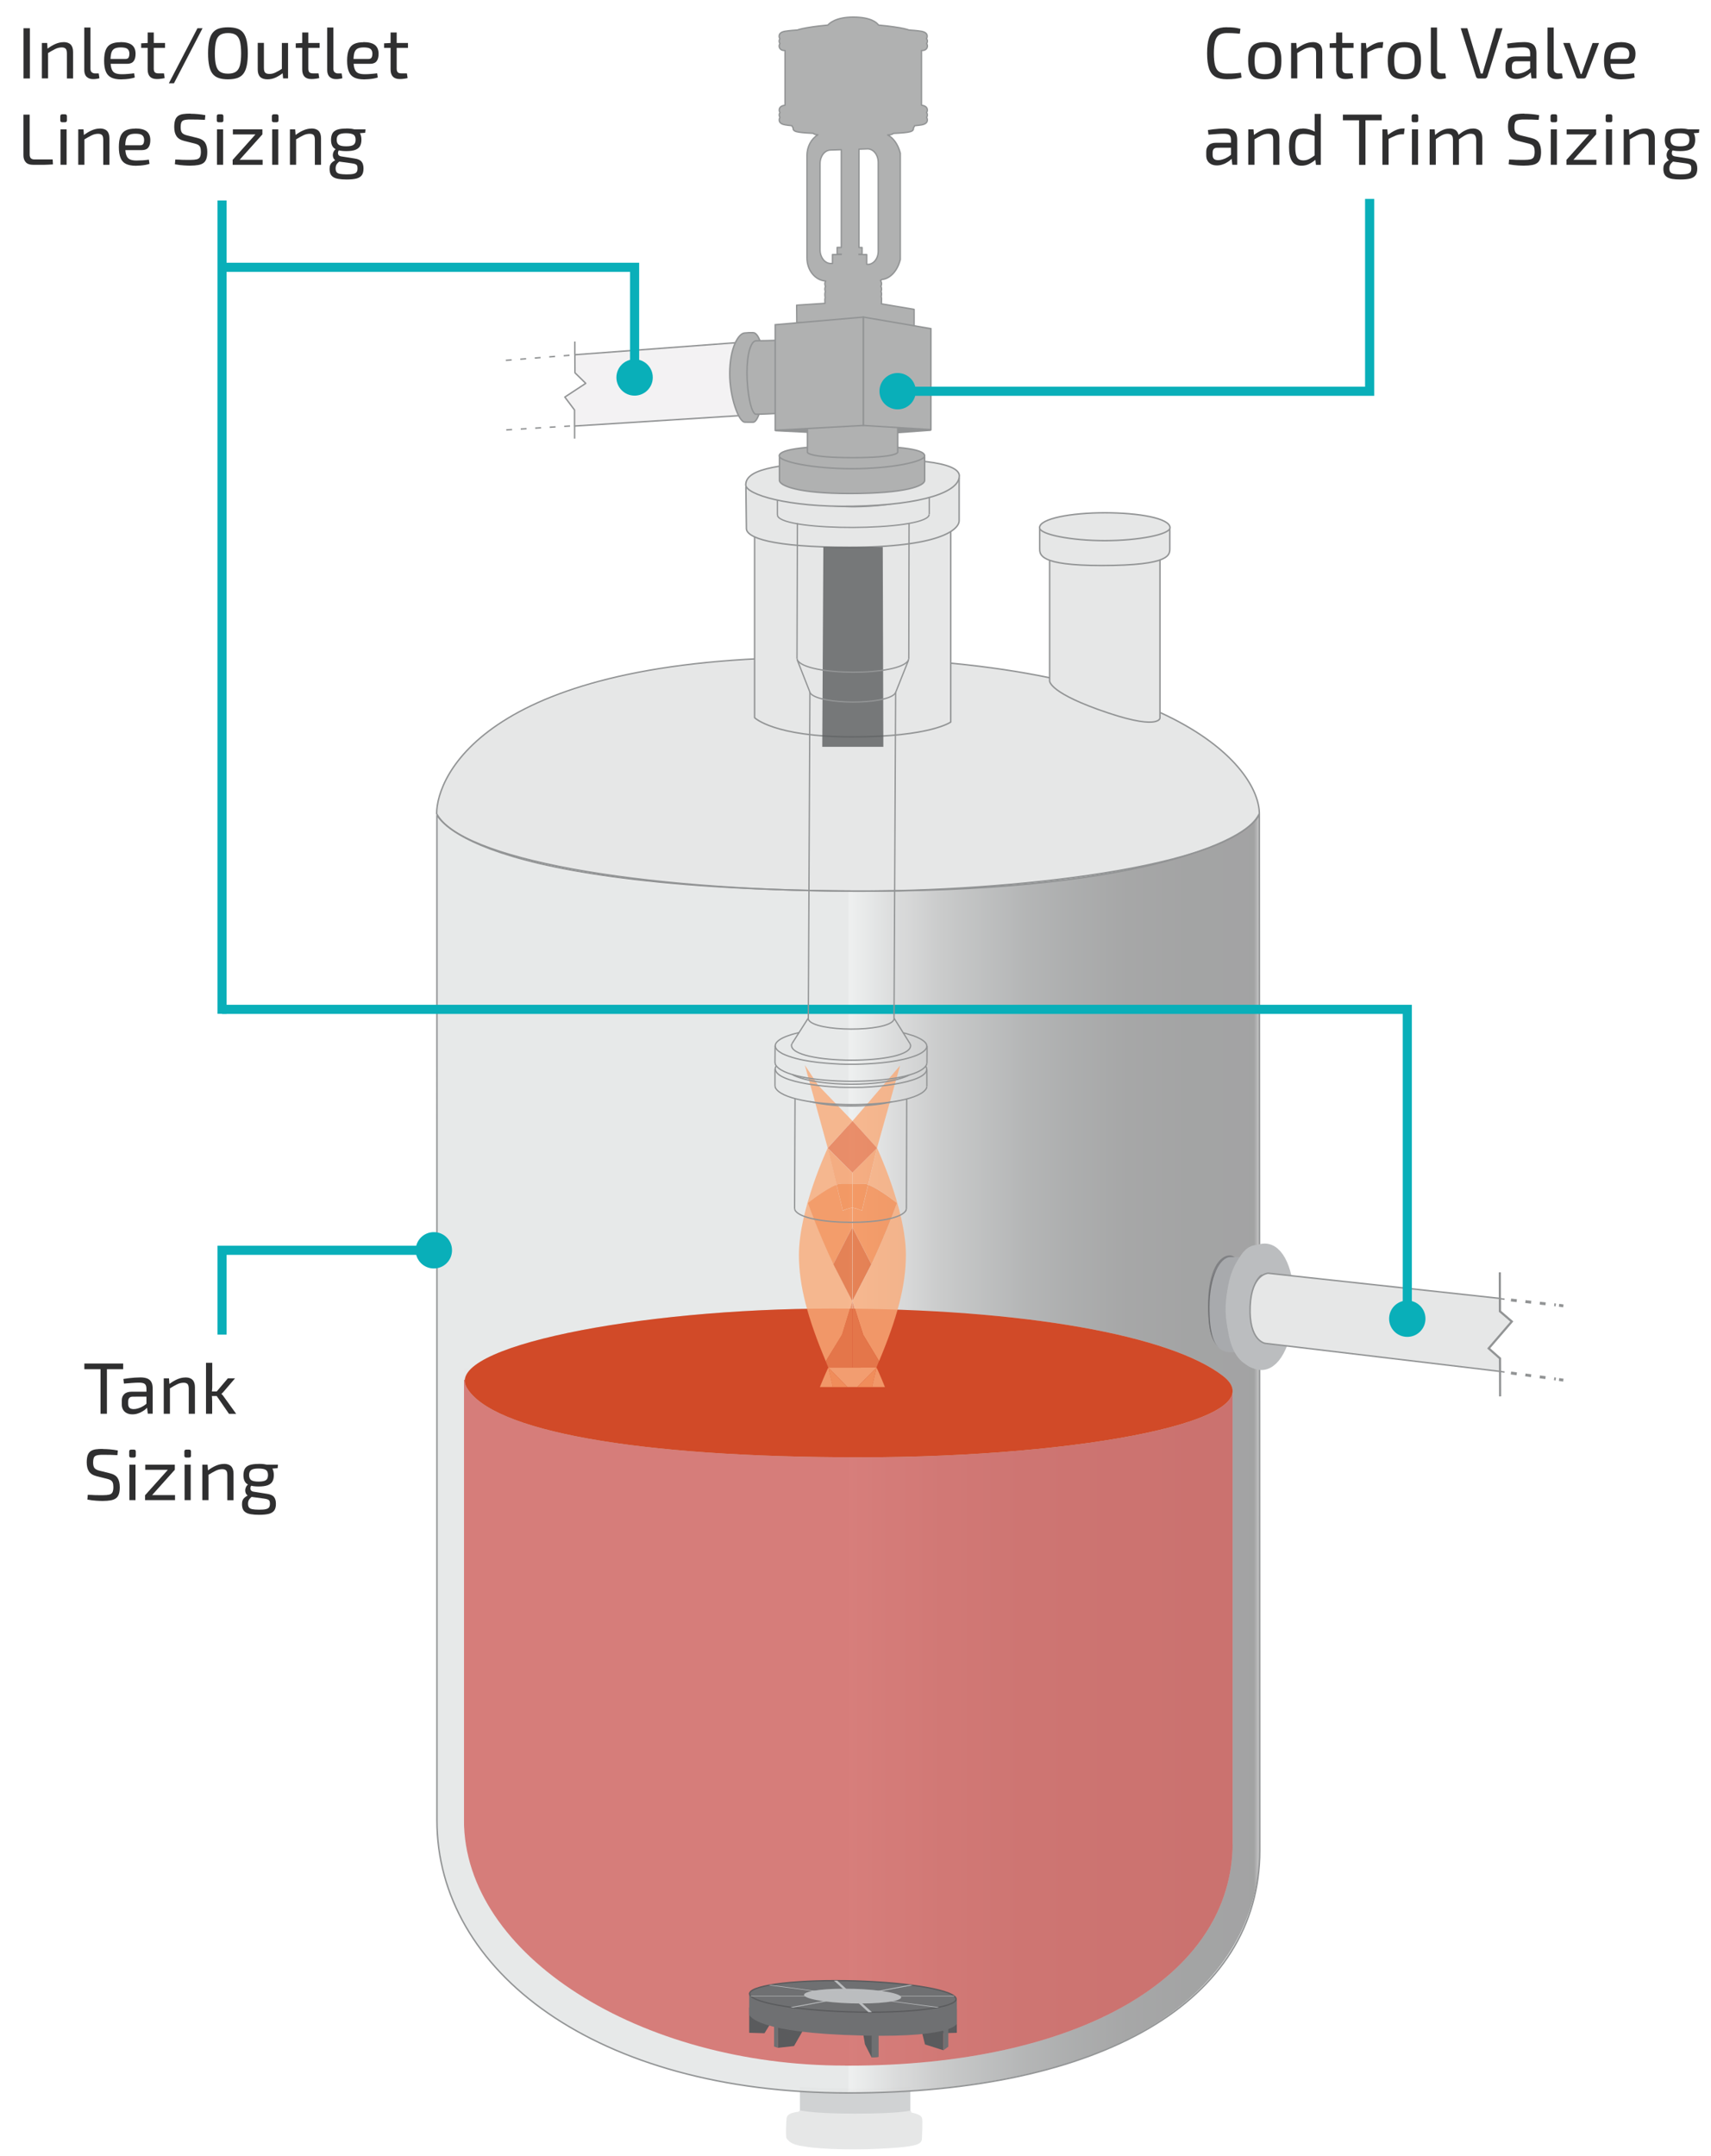<svg xmlns="http://www.w3.org/2000/svg" xmlns:xlink="http://www.w3.org/1999/xlink" id="Layer_1" viewBox="0 0 238.13 300"><defs><style>      .st0, .st1, .st2, .st3, .st4, .st5, .st6, .st7, .st8, .st9, .st10, .st11, .st12, .st13, .st14, .st15 {        fill: none;      }      .st0, .st3, .st6, .st8, .st11, .st12, .st14, .st15 {        stroke: #929495;      }      .st0, .st6, .st12, .st14 {        stroke-width: .2px;      }      .st0, .st15 {        stroke-dasharray: .81 1.21;      }      .st16 {        fill: #f58543;      }      .st17 {        fill: #ed7738;      }      .st18 {        clip-path: url(#clippath-21);      }      .st19 {        fill: #d14a28;      }      .st20 {        clip-path: url(#clippath-6);      }      .st21 {        clip-path: url(#clippath-7);      }      .st22 {        clip-path: url(#clippath-17);      }      .st23 {        fill: #a8aaad;      }      .st24 {        fill: #f9aa78;      }      .st25 {        clip-path: url(#clippath-15);      }      .st26 {        clip-path: url(#clippath-18);      }      .st27 {        clip-path: url(#clippath-4);      }      .st28 {        opacity: .86;      }      .st28, .st29, .st30, .st31 {        isolation: isolate;      }      .st32 {        clip-path: url(#clippath-22);      }      .st1 {        stroke-width: 2.62px;      }      .st1, .st2, .st3, .st4, .st5, .st8, .st9, .st14 {        stroke-linejoin: round;      }      .st1, .st2, .st5 {        stroke: #bbbdbf;      }      .st33 {        clip-path: url(#clippath-23);      }      .st34 {        opacity: .4;      }      .st2 {        stroke-width: 2.22px;      }      .st3, .st10 {        stroke-width: .18px;      }      .st35 {        fill: #e47444;      }      .st36 {        clip-path: url(#clippath-9);      }      .st37 {        fill: #e6e7e7;      }      .st38 {        clip-path: url(#clippath-10);      }      .st39 {        fill: #f68a4b;      }      .st4 {        stroke-width: .65px;      }      .st4, .st10 {        stroke: #5a5b5d;      }      .st40 {        fill: #5a5c5e;      }      .st41 {        fill: #e86f3f;      }      .st42 {        fill: #f5823e;      }      .st43 {        fill: #e87548;      }      .st44 {        mask: url(#mask);      }      .st45 {        fill: #2f2f30;      }      .st46 {        fill: url(#linear-gradient1);      }      .st47 {        clip-path: url(#clippath-25);      }      .st48 {        fill: #f4772d;      }      .st49 {        clip-path: url(#clippath-27);      }      .st50 {        fill: #f58646;      }      .st5 {        stroke-width: 3.23px;      }      .st51 {        clip-path: url(#clippath-11);      }      .st6 {        stroke-miterlimit: 10;      }      .st8 {        stroke-width: .19px;      }      .st9 {        stroke: #6f7072;        stroke-width: .77px;      }      .st52 {        clip-path: url(#clippath-28);      }      .st53 {        fill: #f47a32;      }      .st54 {        clip-path: url(#clippath-1);      }      .st55 {        fill: #fedcc6;      }      .st56 {        fill: #ea632d;      }      .st57 {        fill: #5a5b5d;      }      .st11 {        stroke-width: .3px;      }      .st58 {        fill: #e88152;      }      .st59 {        fill: #e36831;      }      .st60 {        clip-path: url(#clippath-5);      }      .st61 {        clip-path: url(#clippath-20);      }      .st62 {        clip-path: url(#clippath-8);      }      .st63 {        clip-path: url(#clippath-3);      }      .st64 {        fill: #f3f2f3;      }      .st65 {        clip-path: url(#clippath-26);      }      .st66 {        clip-path: url(#clippath-12);      }      .st67 {        fill: #bbbdbf;      }      .st68 {        clip-path: url(#clippath-14);      }      .st69 {        opacity: .88;      }      .st70 {        fill: #d0d2d3;      }      .st71 {        fill: #ec6631;      }      .st72 {        clip-path: url(#clippath-19);      }      .st73 {        fill: #b0b1b1;      }      .st74 {        fill: #929495;      }      .st75 {        fill: #09afb9;      }      .st76 {        fill: #fab182;      }      .st29 {        opacity: .5;      }      .st77 {        opacity: .8;      }      .st30 {        opacity: .35;      }      .st13 {        stroke: #09afb9;        stroke-width: 1.27px;      }      .st31 {        opacity: .65;      }      .st78 {        fill: #f89e68;      }      .st79 {        clip-path: url(#clippath-16);      }      .st80 {        clip-path: url(#clippath-2);      }      .st81 {        fill: #6f7072;      }      .st82 {        fill: #808184;      }      .st83 {        clip-path: url(#clippath-13);      }      .st84 {        fill: url(#linear-gradient);      }      .st85 {        clip-path: url(#clippath-24);      }      .st86 {        clip-path: url(#clippath);      }      .st15 {        stroke-width: .4px;      }      .st87 {        fill: #c82e28;      }    </style><clipPath id="clippath"><rect class="st7" x="60.47" y="2.08" width="158.11" height="297.04"></rect></clipPath><clipPath id="clippath-1"><rect class="st7" x="60.47" y="2.08" width="158.11" height="297.04"></rect></clipPath><clipPath id="clippath-2"><rect class="st7" x="60.78" y="113.29" width="114.55" height="177.98"></rect></clipPath><clipPath id="clippath-3"><rect class="st7" x="60.78" y="113.29" width="114.55" height="177.98"></rect></clipPath><clipPath id="clippath-4"><rect class="st7" x="60.77" y="91.5" width="114.49" height="32.67"></rect></clipPath><clipPath id="clippath-5"><rect class="st7" x="60.77" y="91.5" width="114.49" height="32.67"></rect></clipPath><clipPath id="clippath-6"><rect class="st7" x="60.74" y="113.33" width="114.59" height="177.94"></rect></clipPath><clipPath id="clippath-7"><rect class="st7" x="60.74" y="113.33" width="114.59" height="177.94"></rect></clipPath><clipPath id="clippath-8"><rect class="st7" x="118.03" y="113.29" width="57.29" height="178"></rect></clipPath><clipPath id="clippath-9"><path class="st7" d="M118.03,124.07v167.22c44.16-.43,57.29-18.43,57.29-33.96l-.04-144.04c-.04.12-3.49,10.14-57.26,10.78"></path></clipPath><linearGradient id="linear-gradient" x1="-103.55" y1="551.21" x2="-102.28" y2="551.21" gradientTransform="translate(4803.86 -24741.84) scale(45.25)" gradientUnits="userSpaceOnUse"><stop offset="0" stop-color="#030303"></stop><stop offset=".03" stop-color="#0a0a0a"></stop><stop offset=".12" stop-color="#222"></stop><stop offset=".22" stop-color="#3b3b3b"></stop><stop offset=".33" stop-color="#555"></stop><stop offset=".43" stop-color="#707070"></stop><stop offset=".55" stop-color="#8d8d8d"></stop><stop offset=".67" stop-color="#acacac"></stop><stop offset=".81" stop-color="#cfcfcf"></stop><stop offset="1" stop-color="#fff"></stop></linearGradient><mask id="mask" x="118.03" y="113.29" width="57.29" height="178" maskUnits="userSpaceOnUse"><rect class="st84" x="118.03" y="113.29" width="57.29" height="178"></rect></mask><linearGradient id="linear-gradient1" x1="-103.55" y1="551.21" x2="-102.28" y2="551.21" gradientTransform="translate(4803.86 -24741.84) scale(45.25)" gradientUnits="userSpaceOnUse"><stop offset="0" stop-color="#fff"></stop><stop offset=".01" stop-color="#f6f6f6"></stop><stop offset=".03" stop-color="#eeeded"></stop><stop offset=".04" stop-color="#e9e8e8"></stop><stop offset=".12" stop-color="#c0bdbe"></stop><stop offset=".15" stop-color="#b6b3b4"></stop><stop offset=".22" stop-color="#959393"></stop><stop offset=".33" stop-color="#737172"></stop><stop offset=".43" stop-color="#565455"></stop><stop offset=".55" stop-color="#3f3d3e"></stop><stop offset=".67" stop-color="#2f2b2c"></stop><stop offset=".81" stop-color="#262223"></stop><stop offset="1" stop-color="#231f20"></stop></linearGradient><clipPath id="clippath-10"><rect class="st7" x="64.57" y="190.41" width="106.99" height="97.06"></rect></clipPath><clipPath id="clippath-11"><rect class="st7" x="64.57" y="190.41" width="106.99" height="97.06"></rect></clipPath><clipPath id="clippath-12"><rect class="st7" x="64.57" y="192.01" width="106.99" height="95.46"></rect></clipPath><clipPath id="clippath-13"><rect class="st7" x="64.57" y="192.01" width="106.99" height="95.46"></rect></clipPath><clipPath id="clippath-14"><rect class="st7" x="64.57" y="192.01" width="106.99" height="95.46"></rect></clipPath><clipPath id="clippath-15"><rect class="st7" x="64.57" y="192.01" width="106.99" height="95.46"></rect></clipPath><clipPath id="clippath-16"><rect class="st7" x="60.75" y="91.62" width="114.61" height="32.47"></rect></clipPath><clipPath id="clippath-17"><rect class="st7" x="60.75" y="91.62" width="114.61" height="32.47"></rect></clipPath><clipPath id="clippath-18"><rect class="st7" x="60.71" y="113.2" width="114.72" height="178.16"></rect></clipPath><clipPath id="clippath-19"><rect class="st7" x="60.71" y="113.2" width="114.72" height="178.16"></rect></clipPath><clipPath id="clippath-20"><rect class="st7" x="89.66" y="57.14" width="57.93" height="137.16"></rect></clipPath><clipPath id="clippath-21"><polygon class="st7" points="112.05 148.26 113.87 151.04 118.65 156 118.65 156 118.65 156 125.28 148.25 125.27 148.29 125.3 148.26 122.95 104.08 114.44 104.08 114.44 103.94 112.05 148.26"></polygon></clipPath><clipPath id="clippath-22"><rect class="st7" x="111" y="103.54" width="15.23" height="52.58"></rect></clipPath><clipPath id="clippath-23"><polygon class="st7" points="117.69 76.13 114.44 103.94 114.44 104.08 122.95 104.08 119.54 76.13 117.69 76.13"></polygon></clipPath><clipPath id="clippath-24"><rect class="st7" x="114.4" y="75.93" width="8.64" height="28.18"></rect></clipPath><clipPath id="clippath-25"><polygon class="st7" points="118.39 155.75 118.4 155.75 113.87 151.04 118.39 155.75"></polygon></clipPath><clipPath id="clippath-26"><rect class="st7" x="113.63" y="150.28" width="5.27" height="5.46"></rect></clipPath><clipPath id="clippath-27"><polygon class="st7" points="118.87 155.74 118.88 155.74 125.27 148.29 125.28 148.25 118.87 155.74"></polygon></clipPath><clipPath id="clippath-28"><rect class="st7" x="118.46" y="147.55" width="7.76" height="8.2"></rect></clipPath><clipPath id="clippath-29"><polygon class="st7" points="118.65 156 118.65 156 118.65 156.01 118.65 156.01 118.65 156.01 118.65 156.01 118.65 156.01 118.65 156 118.65 156"></polygon></clipPath><clipPath id="clippath-30"><rect class="st7" x="118.46" y="155.31" width=".44" height=".43"></rect></clipPath><clipPath id="clippath-32"><rect class="st7" x="118.65" y="156.01" width="0" height="0" transform="translate(-75.56 129.59) rotate(-45)"></rect></clipPath><clipPath id="clippath-33"><rect class="st7" x="118.46" y="155.31" width=".44" height=".43"></rect></clipPath><clipPath id="clippath-35"><rect class="st7" x="118.65" y="156" width="0" height="0" transform="translate(-75.93 132.49) rotate(-45.86)"></rect></clipPath><clipPath id="clippath-36"><rect class="st7" x="118.46" y="155.31" width=".44" height=".43"></rect></clipPath></defs><g class="st86"><path class="st70" d="M126.69,294.4h-15.36v-3.98s2.87.27,7.53.27,7.84-.27,7.84-.27v3.98Z"></path><path class="st37" d="M128.32,294.76c-.09-.36-.63-.59-1.48-.77,0-.09-.04-.19-.1-.24-.1-.09-.87.4-7.75.4s-7.59-.57-7.72-.41c0,0-.09.09-.09.13h0c-1.3.19-1.57.43-1.7.86-.04.09-.18,2.68,0,2.88.22.24.49.85,2.37,1.09.39.07.84.13,1.31.18,1.47.15,3.47.24,5.61.24,1.33,0,2.54-.03,3.59-.09.94-.04,1.85-.09,2.61-.16,2.48-.22,3.34-.47,3.34-1.25,0-.23.14-2.66,0-2.85"></path></g><g class="st54"><g class="st28"><g class="st80"><g class="st63"><path class="st37" d="M118.07,291.27h0c35.23,0,57.26-12.77,57.26-33.73l-.06-144.1s-5.71,10.51-57.24,10.56c-53.05.05-57.25-10.7-57.25-10.7l.03,140.02c0,20.96,22.1,37.95,57.26,37.95"></path></g></g></g><g class="st34"><g class="st27"><g class="st60"><path class="st37" d="M113.67,91.5c49.67,0,61.59,15.34,61.59,21.57-1.93,5.37-22.49,10.9-56.09,11.09-37.5.22-56.65-6.74-58.41-11,0-5.26,6.6-21.67,52.9-21.67"></path></g></g></g><g class="st29"><g class="st20"><g class="st21"><path class="st37" d="M118.07,291.27h0c35.23,0,57.26-12.77,57.26-33.73,0,0-.04-131.51-.04-144.2-.66,3.66-15.52,10.72-57.26,10.74-32.91.02-52.08-4.36-57.29-10.59l.07,139.84c0,20.96,22.1,37.95,57.26,37.95"></path></g></g></g><g class="st30"><g class="st62"><g class="st36"><g class="st44"><rect class="st46" x="118.03" y="113.29" width="57.29" height="178"></rect></g></g></g></g><g class="st31"><g class="st38"><g class="st51"><path class="st37" d="M117.59,287.47h.48c31.79,0,53.49-12.18,53.49-31.06v-63.2l-106.99-2.8v62.87c0,18.88,24.55,34.19,53.02,34.19"></path></g></g></g><g class="st69"><g class="st66"><g class="st83"><g class="st31"><g class="st68"><g class="st25"><path class="st87" d="M117.59,287.47h.48c31.79,0,53.49-12.18,53.49-31.06v-63.2l-106.99-1.21v61.27c0,18.88,24.55,34.19,53.02,34.19"></path></g></g></g></g></g></g></g><polygon class="st57" points="104.27 282.9 106.4 282.96 108.57 279.44 104.27 279.38 104.27 282.9"></polygon><polygon class="st57" points="108.27 284.99 110.51 284.74 111.85 282.4 110.32 281.5 108.2 280.16 108.27 284.99"></polygon><polygon class="st57" points="133.17 282.9 131.16 282.96 132.66 279.65 133.17 279.59 133.17 282.9"></polygon><polygon class="st57" points="131.3 285.33 128.74 284.52 128.12 282.07 131.3 280.4 131.3 285.33"></polygon><polygon class="st57" points="122.25 286.25 121.31 286.33 120.38 284.5 120.12 282.93 122.25 281.6 122.25 286.25"></polygon><path class="st81" d="M133.17,281.62s-.49,2.24-15.77,1.57c-12.87-.56-13.13-2.86-13.13-2.86v-3.01l28.9.94v3.35Z"></path><path class="st81" d="M116.3,275.64c7.64,0,15.01.95,16.5,2.14,1.53,1.23-3.69,2.25-11.7,2.25s-15.46-1.02-16.62-2.25c-1.13-1.2,4.17-2.14,11.81-2.14"></path><path class="st10" d="M116.3,275.64c7.64,0,15.01.95,16.5,2.14,1.53,1.23-3.69,2.25-11.7,2.25s-15.46-1.02-16.62-2.25c-1.13-1.2,4.17-2.14,11.81-2.14Z"></path><path class="st67" d="M117.53,276.76c3.64,0,7.12.45,7.78,1.02.67.57-1.8,1.04-5.52,1.04s-7.22-.47-7.8-1.04c-.58-.57,1.9-1.02,5.54-1.02"></path><polygon class="st67" points="132.76 277.75 132.85 277.82 104.52 277.82 104.46 277.75 132.76 277.75"></polygon><polygon class="st67" points="121.35 280.03 120.86 280.03 116.07 275.64 116.53 275.64 121.35 280.03"></polygon><polygon class="st67" points="130.69 279.34 130.42 279.39 106.99 276.28 107.27 276.24 130.69 279.34"></polygon><polygon class="st67" points="110.39 279.39 110 279.34 126.63 276.23 127.02 276.28 110.39 279.39"></polygon><polygon class="st81" points="122.25 286.25 121.31 286.33 121.31 281.68 122.25 281.6 122.25 286.25"></polygon><polygon class="st81" points="131.98 284.83 131.3 285.33 131.3 280.37 131.98 280.28 131.98 284.83"></polygon><polygon class="st81" points="107.73 284.81 108.27 284.99 108.27 280.25 107.73 280.16 107.73 284.81"></polygon><g class="st79"><g class="st22"><path class="st37" d="M114.24,91.62c48.31.08,60.52,14.29,61.11,21.65-5.62,8.1-34.39,10.73-55.98,10.82-30.39.14-55.15-4.71-58.63-10.8,0-5.26,7.2-21.76,53.5-21.68"></path></g></g><path class="st14" d="M113.94,91.48c49.67,0,61.33,15.5,61.33,21.76-3.77,7.62-35.42,10.84-56.2,10.78-30.55-.09-54.98-4.51-58.3-10.78,0-5.26,6.86-21.76,53.16-21.76Z"></path><path class="st37" d="M132.33,100.48s-2.8,2.07-13.72,2.07-13.59-2.67-13.59-2.67v-27.62h27.3v28.22h0Z"></path><path class="st14" d="M132.33,100.48s-2.8,2.07-13.72,2.07-13.59-2.67-13.59-2.67v-27.62h27.3v28.22h0Z"></path><path class="st37" d="M103.81,67.79l.07,5.76c0,1.26,3.44,2.61,14.34,2.61,12.48,0,15.27-2.43,15.27-3.7v-5.91l-29.67,1.23Z"></path><path class="st14" d="M103.81,67.79l.07,5.76c0,1.26,3.44,2.61,14.34,2.61,12.48,0,15.27-2.43,15.27-3.7v-5.91l-29.67,1.23Z"></path><path class="st37" d="M161.44,99.94s-.13,1.87-8.7-1.24c-7.05-2.56-6.66-4.02-6.66-4.02v-17.52h15.36v22.78Z"></path><path class="st14" d="M161.44,99.94s-.13,1.87-8.7-1.24c-7.05-2.56-6.66-4.02-6.66-4.02v-17.52h15.36v22.78Z"></path><path class="st37" d="M144.7,73.66v2.62c0,.9-.16,2.42,8.62,2.42,9.72,0,9.49-1.52,9.49-2.42v-2.62h-18.12Z"></path><path class="st14" d="M144.7,73.66v2.62c0,.9-.16,2.42,8.62,2.42,9.72,0,9.49-1.52,9.49-2.42v-2.62h-18.12Z"></path><path class="st37" d="M162.84,73.44c0,.94-4.41,1.8-9.08,1.8s-9.08-.86-9.08-1.8c0-1.28,4.41-2.08,9.08-2.08s9.08.75,9.08,2.08"></path><path class="st14" d="M162.84,73.44c0,.94-4.41,1.8-9.08,1.8s-9.08-.86-9.08-1.8c0-1.28,4.41-2.08,9.08-2.08s9.08.75,9.08,2.08Z"></path><g class="st26"><g class="st72"><path class="st14" d="M118.07,291.27h0c35.23,0,57.26-12.77,57.26-33.73,0,0-.06-131.53-.06-144.23-1.62,3.89-17.77,11-57.24,10.69-56.52-.44-57.22-11.69-57.22-10.45v139.77c0,20.96,22.1,37.95,57.26,37.95Z"></path></g></g><line class="st12" x1="208.8" y1="190.86" x2="209.4" y2="190.95"></line><line class="st15" x1="210.29" y1="191.08" x2="216.53" y2="191.91"></line><line class="st15" x1="216.98" y1="191.98" x2="217.58" y2="192.07"></line><path class="st4" d="M171.98,179.57c.24,0,.47.13.68.37"></path><path class="st82" d="M171.14,174.71c1.43,0,2.44,2.97,2.44,6.62s-1.16,6.55-2.58,6.55c-2.01,0-2.87-1.83-2.87-6.26,0-4.82,1.59-6.91,3.02-6.91"></path><path class="st9" d="M170.92,175.99c1.14,0,2.07,2.52,2.07,5.63s-.93,5.56-2.07,5.56c-1.72,0-2.36-1.38-2.36-5.26,0-4.66,1.6-5.92,2.36-5.92Z"></path><path class="st23" d="M171.23,188.18c-2.38,0-2.9-2.79-2.9-6.27,0-4.26,1.5-6.96,2.9-6.96h2.3l-.41,13.3s-1.52-.07-1.9-.07"></path><path class="st70" d="M175.55,174.32c1.52,0,2.76,3.36,2.76,7.5s-1.24,7.51-2.76,7.51-3.76-.72-3.76-7.51c0-5.16,2.24-7.5,3.76-7.5"></path><path class="st2" d="M175.55,174.32c1.52,0,2.76,3.36,2.76,7.5s-1.24,7.51-2.76,7.51-3.76-.72-3.76-7.51c0-5.16,2.24-7.5,3.76-7.5Z"></path><path class="st70" d="M174.96,174.37c1.52,0,2.76,3.36,2.76,7.5s-1.24,7.51-2.76,7.51-2.76-3.36-2.76-7.51,1.24-7.5,2.76-7.5"></path><path class="st2" d="M174.96,174.37c1.52,0,2.76,3.36,2.76,7.5s-1.24,7.51-2.76,7.51-2.76-3.36-2.76-7.51,1.24-7.5,2.76-7.5Z"></path><path class="st74" d="M178.37,181.79c0,3.74-1.23,6.56-2.76,6.56s-3.2-2.82-3.2-6.56,1.67-6.05,3.2-6.05,2.76,2.31,2.76,6.05"></path><path class="st5" d="M178.37,181.79c0,3.74-1.23,6.56-2.76,6.56s-3.2-2.82-3.2-6.56,1.67-6.05,3.2-6.05,2.76,2.31,2.76,6.05Z"></path><path class="st1" d="M171.89,181.75c.15-4.14,2.5-7.45,4.17-7.38,1.67.06,2.9,3.47,2.75,7.6-.15,4.14-1.63,7.45-3.3,7.38-1.67-.06-3.78-3.47-3.62-7.61Z"></path><path class="st37" d="M208.81,190.86l-32.72-3.91s-2.31-.31-2.1-5.16c.19-4.51,2.5-4.6,2.5-4.6l32.32,3.51v1.8l1.6,1.42-3.23,3.73,1.58,1.4.04,1.8Z"></path><path class="st14" d="M208.81,190.86l-32.72-3.91s-2.31-.31-2.1-5.16c.19-4.51,2.5-4.6,2.5-4.6l32.32,3.51v1.8l1.6,1.42-3.23,3.73,1.58,1.4.04,1.8Z"></path><polyline class="st11" points="208.78 194.33 208.77 189.05 207.19 187.65 210.41 183.91 208.75 182.49 208.74 177.07"></polyline><line class="st12" x1="208.8" y1="180.73" x2="209.4" y2="180.81"></line><line class="st15" x1="210.29" y1="180.92" x2="216.53" y2="181.6"></line><line class="st15" x1="216.98" y1="181.65" x2="217.58" y2="181.73"></line><path class="st3" d="M108.21,71.63l.02.19c.98,2.16,20.06,2.09,21.06-.08l.02-.17"></path><path class="st3" d="M127.53,68.44l-.02-.15-.09-.17c-1.61-2.35-16.09-2.46-17.41.11l-.02.17.02.15.09.17c.95,1.37,6.09,1.77,7.65,1.78l.66.02h.68c1.93-.02,6.73-.24,8.2-1.59l.13-.15.09-.17.02-.17Z"></path><path class="st3" d="M125.66,68.44l-.02-.15-.09-.15c-1.48-1.81-12.46-1.91-13.67.11l-.02.15.02.15c1.19,2.01,12.17,2,13.67.19l.09-.15.02-.15Z"></path><line class="st3" x1="129.33" y1="68.88" x2="129.33" y2="71.55"></line><line class="st3" x1="108.19" y1="68.81" x2="108.19" y2="71.63"></line><line class="st3" x1="127.55" y1="68.46" x2="127.55" y2="68.85"></line><line class="st3" x1="109.99" y1="68.39" x2="109.99" y2="68.81"></line><path class="st37" d="M133.51,66.25c0,2.15-4.85,4.01-14.72,4.2-9.14.18-15-1.65-15-2.97,0-2.41,5.21-2.95,14.39-3.4,8.37-.4,15.34.14,15.34,2.16"></path><path class="st14" d="M133.51,66.25c0,2.15-4.85,4.01-14.72,4.2-9.14.18-15-1.65-15-2.97,0-2.41,5.21-2.95,14.39-3.4,8.37-.4,15.34.14,15.34,2.16Z"></path><polygon class="st74" points="129.56 59.87 120.16 60.55 107.91 59.93 120.16 59.24 129.56 59.87"></polygon><polygon class="st6" points="129.56 59.87 120.16 60.55 107.91 59.93 120.16 59.24 129.56 59.87"></polygon><polygon class="st64" points="79.96 59.29 103.72 57.79 103.53 47.61 80.01 49.37 80.02 51.88 81.52 53.35 78.61 55.26 79.96 57.06 79.96 59.29"></polygon><polygon class="st14" points="79.96 59.29 103.72 57.79 103.53 47.61 80.01 49.37 80.02 51.88 81.52 53.35 78.61 55.26 79.96 57.06 79.96 59.29"></polygon><path class="st73" d="M108.48,63.63v3.22c0,.74,2.56,1.83,9.75,1.83,7.95,0,10.46-1.08,10.46-1.83v-3.22h-20.2Z"></path><path class="st14" d="M108.48,63.63v3.22c0,.74,2.56,1.83,9.75,1.83,7.95,0,10.46-1.08,10.46-1.83v-3.22h-20.2Z"></path><path class="st73" d="M128.69,63.45c0,.77-4.53,1.78-10.12,1.78s-10.12-1.01-10.12-1.78c0-1.05,4.53-1.39,10.12-1.39s10.12.31,10.12,1.39"></path><path class="st14" d="M128.69,63.45c0,.77-4.53,1.78-10.12,1.78s-10.12-1.01-10.12-1.78c0-1.05,4.53-1.39,10.12-1.39s10.12.31,10.12,1.39Z"></path><path class="st73" d="M124.93,62.95s.01.74-6.26.74-6.3-.74-6.3-.74v-6.01h12.57v6.01Z"></path><path class="st14" d="M124.93,62.95s.01.74-6.26.74-6.3-.74-6.3-.74v-6.01h12.57v6.01Z"></path><path class="st73" d="M128.94,5.39c.06-.09.1-.2.1-.34,0-.6-.67-.69-1.26-.76-.33-.04-.76-.08-1.27-.11-.32-.12-.93-.28-2.15-.45-.48-.07-1.2-.16-2.09-.24-.23-.33-1.03-1.11-3.52-1.11s-3.35.9-3.53,1.11c-.9.08-1.62.17-2.1.24-1.22.18-1.84.33-2.15.45-.51.03-.94.07-1.27.11-.59.07-1.26.15-1.26.76,0,.14.04.25.1.34-.06.09-.1.2-.1.34,0,.12.04.24.11.34-.07.09-.11.21-.11.34,0,.17.07.33.2.44.14.13.28.18.62.18v7.6c-.44.08-.81.24-.81.69,0,.14.04.25.1.34-.06.09-.1.2-.1.34s.04.25.1.34c-.06.09-.1.2-.1.34,0,.6.67.68,1.26.76.15.02.32.04.5.05.03.1.08.19.16.26,0,.02,0,.03,0,.04,0,.53.39.64,2.76.76.01,0,.03,0,.04,0,0,0,.01.01.02.02.12.11.32.17.64.19-.9.53-1.52,1.62-1.52,2.89v14.23c0,1.73,1.13,3.13,2.6,3.23-.07.12-.11.24-.11.39,0,.13.03.24.09.35-.05.11-.09.22-.09.35,0,0,0,.01,0,.02,0,0,0,.01,0,.02,0,.11.03.22.07.32-.04.1-.07.27-.07.39,0,.1.02.4.05.48-.03.08-.05.17-.05.27,0,.13.02.51.02.51l-3.95.26.02,2.44,9.2-.29s7.14.84,7.13.79c.01-.05,0-2.36,0-2.36l-4.55-.77c.01-.45.02-.52.02-.72,0-.1-.02-.18-.05-.27.03-.08.05-.32.05-.41,0-.12-.03-.22-.07-.32.04-.1.07-.2.07-.32,0,0,0-.01,0-.02,0,0,0-.01,0-.02,0-.13-.03-.24-.09-.35.05-.11.09-.22.09-.35,0-.18-.06-.34-.16-.47.08-.04.16-.09.23-.14,1.12-.11,2.12-1.16,2.52-2.71l.02-.07v-14.79l-.02-.07c-.31-1.18-.96-2.07-1.74-2.47.41-.02.65-.08.78-.2,0,0,.01-.01.02-.02.01,0,.03,0,.04,0,2.38-.12,2.76-.23,2.76-.76,0-.02,0-.03,0-.05.08-.07.13-.16.16-.26.18-.02.35-.03.5-.05.59-.07,1.26-.15,1.26-.76,0-.14-.04-.25-.1-.34.06-.09.1-.2.1-.34s-.04-.25-.1-.34c.06-.09.1-.2.1-.34,0-.45-.38-.61-.81-.69v-7.6c.34,0,.48-.06.62-.18.13-.11.2-.27.2-.44,0-.14-.04-.25-.11-.34.07-.1.11-.22.11-.33,0-.14-.04-.25-.1-.34M114.13,34.79v-12.03c0-1.02.64-1.85,1.44-1.88l1.52-.05v13.6h-.58v.94h.58v.05h-1.23v1.25h-.29c-.8-.04-1.44-.87-1.44-1.89M122.23,34.96c0,1.06-.69,1.87-1.52,1.84l-.08-.03v-1.34h-1.08v-.05h.43v-.94h-.43v-13.68l1.16-.04c.83-.03,1.52.82,1.52,1.88v12.37Z"></path><path class="st8" d="M128.94,5.39c.06-.09.1-.2.1-.34,0-.6-.67-.69-1.26-.76-.33-.04-.76-.08-1.27-.11-.32-.12-.93-.28-2.15-.45-.48-.07-1.2-.16-2.09-.24-.23-.33-1.03-1.11-3.52-1.11s-3.35.9-3.53,1.11c-.9.08-1.62.17-2.1.24-1.22.18-1.84.33-2.15.45-.51.03-.94.07-1.27.11-.59.07-1.26.15-1.26.76,0,.14.04.25.1.34-.06.09-.1.2-.1.34,0,.12.04.24.11.34-.07.09-.11.21-.11.34,0,.17.07.33.2.44.14.13.28.18.62.18v7.6c-.44.08-.81.24-.81.69,0,.14.04.25.1.34-.06.09-.1.2-.1.34s.04.25.1.34c-.06.09-.1.2-.1.34,0,.6.67.68,1.26.76.15.02.32.04.5.05.03.1.08.19.16.26,0,.02,0,.03,0,.04,0,.53.39.64,2.76.76.01,0,.03,0,.04,0,0,0,.01.01.02.02.12.11.32.17.64.19-.9.53-1.52,1.62-1.52,2.89v14.23c0,1.73,1.13,3.13,2.6,3.23-.07.12-.11.24-.11.39,0,.13.03.24.09.35-.05.11-.09.22-.09.35,0,0,0,.01,0,.02,0,0,0,.01,0,.02,0,.11.03.22.07.32-.04.1-.07.27-.07.39,0,.1.02.4.05.48-.03.08-.05.17-.05.27,0,.13.02.51.02.51l-3.95.26.02,2.44,9.2-.29s7.14.84,7.13.79c.01-.05,0-2.36,0-2.36l-4.55-.77c.01-.45.02-.52.02-.72,0-.1-.02-.18-.05-.27.03-.08.05-.32.05-.41,0-.12-.03-.22-.07-.32.04-.1.07-.2.07-.32,0,0,0-.01,0-.02,0,0,0-.01,0-.02,0-.13-.03-.24-.09-.35.05-.11.09-.22.09-.35,0-.18-.06-.34-.16-.47.08-.04.16-.09.23-.14,1.12-.11,2.12-1.16,2.52-2.71l.02-.07v-14.79l-.02-.07c-.31-1.18-.96-2.07-1.74-2.47.41-.02.65-.08.78-.2,0,0,.01-.01.02-.02.01,0,.03,0,.04,0,2.38-.12,2.76-.23,2.76-.76,0-.02,0-.03,0-.05.08-.07.13-.16.16-.26.18-.02.35-.03.5-.05.59-.07,1.26-.15,1.26-.76,0-.14-.04-.25-.1-.34.06-.09.1-.2.1-.34s-.04-.25-.1-.34c.06-.09.1-.2.1-.34,0-.45-.38-.61-.81-.69v-7.6c.34,0,.48-.06.62-.18.13-.11.2-.27.2-.44,0-.14-.04-.25-.11-.34.07-.1.11-.22.11-.33,0-.14-.04-.25-.1-.34ZM114.13,34.79v-12.03c0-1.02.64-1.85,1.44-1.88l1.52-.05v13.6h-.58v.94h.58v.05h-1.23v1.25h-.29c-.8-.04-1.44-.87-1.44-1.89ZM122.23,34.96c0,1.06-.69,1.87-1.52,1.84l-.08-.03v-1.34h-1.08v-.05h.43v-.94h-.43v-13.68l1.16-.04c.83-.03,1.52.82,1.52,1.88v12.37Z"></path><path class="st73" d="M107.82,47.61c-.09,0-.25,0-.24,0h.24Z"></path><path class="st14" d="M107.82,47.61c-.09,0-.25,0-.24,0h.24Z"></path><path class="st73" d="M104.8,46.3h-.6c-.1,0-.46.04-.53.04-.87,0-2.11,2.03-2.11,5.67,0,3.22,1.24,6.74,2.11,6.74.08,0,.44.01.53.01h.6c.87,0,1.58-3.44,1.58-6.77s-.71-5.7-1.58-5.7"></path><path class="st6" d="M104.8,46.3h-.6c-.1,0-.46.04-.53.04-.87,0-2.11,2.03-2.11,5.67,0,3.22,1.24,6.74,2.11,6.74.08,0,.44.01.53.01h.6c.87,0,1.58-3.44,1.58-6.77s-.71-5.7-1.58-5.7Z"></path><path class="st73" d="M107.88,47.37s-1.94.06-2.65.06-1.27,1.78-1.27,4.44.57,5.78,1.27,5.78,2.67-.1,2.67-.1"></path><path class="st6" d="M107.88,47.37s-1.94.06-2.65.06-1.27,1.78-1.27,4.44.57,5.78,1.27,5.78,2.67-.1,2.67-.1"></path><polygon class="st73" points="120.17 44.13 107.89 45.19 107.89 59.88 120.17 59.21 120.17 44.13"></polygon><polygon class="st6" points="120.17 44.13 107.89 45.19 107.89 59.88 120.17 59.21 120.17 44.13"></polygon><polygon class="st73" points="129.56 59.79 120.17 59.21 120.17 44.13 129.56 45.74 129.56 59.79"></polygon><polygon class="st6" points="129.56 59.79 120.17 59.21 120.17 44.13 129.56 45.74 129.56 59.79"></polygon><line class="st0" x1="70.4" y1="50.15" x2="80.17" y2="49.37"></line><line class="st0" x1="70.46" y1="59.83" x2="80.23" y2="59.23"></line><line class="st12" x1="80" y1="49.37" x2="80" y2="47.53"></line><line class="st12" x1="79.97" y1="61.04" x2="79.97" y2="59.29"></line><path class="st70" d="M115.78,182.11c26.99,0,47.17,3.78,54.41,9.36,7.85,6.05-19.29,11.34-50.52,11.34s-51.28-3.69-54.73-9.74c-3.18-5.58,23.85-10.96,50.84-10.96"></path><path class="st19" d="M115.78,182.11c26.99,0,47.17,3.78,54.41,9.36,7.85,6.05-19.29,11.34-50.52,11.34s-51.28-3.69-54.73-9.74c-3.18-5.58,23.85-10.96,50.84-10.96"></path><rect class="st7" x="60.47" y="2.08" width="158.11" height="297.04"></rect><g class="st77"><g class="st61"><polygon class="st40" points="122.94 103.93 122.86 76.13 114.59 76.13 114.44 103.93 122.94 103.93"></polygon><g class="st18"><g class="st32"><image width="25" height="84" transform="translate(111 156.12) scale(.61 -.63)"></image></g></g><g class="st33"><g class="st85"><image width="14" height="45" transform="translate(114.4 104.11) scale(.62 -.63)"></image></g></g><path class="st24" d="M122.06,159.77l-1.23,5.1c1.48.54,4,2.54,4,2.54,0,0-1.4,4-3.55,8.53-.43.9-2.62,5.12-2.62,5.12v-.02.02s-.01-10.24-.01-10.24h0s0-2.73,0-2.73h-.01v12.97l1.49,4.69,2.22,3.67-.37.9.37-.9c2.48-5.91,3.73-10.46,3.73-14.76,0-6.37-3.99-14.83-4.01-14.89"></path><path class="st24" d="M115.2,159.76h0,0s0,0,0,0h0ZM115.2,159.77c-.03.06-4.01,8.52-4.01,14.89,0,4.3,1.25,8.85,3.73,14.76l.37.9h.02l-.37-.89,2.26-3.68,1.44-4.69v-12.97h-.01v2.73s0,0,0,0v10.24-.02s0,.02,0,.02c0,0-2.14-4.1-2.6-5.08l-.02-.04h0c-2.15-4.54-3.55-8.53-3.55-8.53,0,0,2.51-2,4-2.54l-1.23-5.1Z"></path><polygon class="st24" points="112.01 148.22 115.2 159.76 115.2 159.76 115.2 159.76 115.2 159.76 115.2 159.76 117.82 156.91 118.65 156.01 113.87 151.04 112.01 148.22"></polygon><g class="st47"><g class="st65"><image width="9" height="9" transform="translate(113.63 155.74) scale(.59 -.61)"></image></g></g><path class="st50" d="M115.2,159.76h0Z"></path><polygon class="st24" points="125.27 148.29 118.65 156.01 119.43 156.86 122.05 159.76 122.06 159.76 122.06 159.76 125.27 148.29"></polygon><g class="st49"><g class="st52"><image width="13" height="13" transform="translate(118.46 155.74) scale(.6 -.63)"></image></g></g><path class="st39" d="M116.43,164.87c-1.48.54-4,2.54-4,2.54,0,0,1.4,3.99,3.55,8.53l2.63-5.12v-2.73c-.3,0-1.03.25-1.31.4l-.87-3.61ZM116,175.98c.47.98,2.6,5.08,2.6,5.08v-.02l-2.6-5.06Z"></path><path class="st39" d="M120.83,164.87l-.87,3.62c-.28-.15-1.01-.39-1.31-.4v2.74s2.63,5.12,2.63,5.12l-2.62,5.1v.02s2.19-4.22,2.62-5.12c2.15-4.54,3.55-8.53,3.55-8.53,0,0-2.52-2-4-2.54"></path><path class="st35" d="M118.62,170.81h0s0,10.23,0,10.23v.02s0-10.24,0-10.24ZM115.98,175.94h0s.02.04.02.04c0-.01-.01-.03-.02-.04,0,0,0,0,0,0"></path><path class="st59" d="M118.61,170.82l-2.63,5.12h0s.01.03.02.04l2.6,5.06v-10.22Z"></path><polygon class="st35" points="118.64 170.81 118.64 181.06 118.65 181.03 118.64 170.82 118.64 170.81"></polygon><polygon class="st59" points="118.64 170.82 118.65 181.03 121.27 175.94 118.64 170.82"></polygon><polygon class="st58" points="118.63 181.06 118.63 181.06 118.63 190.31 121.98 190.31 122.34 189.41 120.12 185.74 118.63 181.06"></polygon><polygon class="st58" points="118.63 181.06 117.18 185.74 114.93 189.42 115.29 190.31 118.63 190.31 118.63 181.06"></polygon><path class="st55" d="M122.05,159.76h0s0,0,0,0h0s0,0,0,0h0ZM122.06,159.76h0,0s0,0,0,0ZM115.2,159.76h0,0s0,0,0,0Z"></path><path class="st78" d="M122.06,159.76h0s0,0,0,0l-3.43,3.43v4.89h.01v-3.35s.34,0,1.58,0c.17,0,.37.05.61.13l1.23-5.1h0Z"></path><path class="st78" d="M115.2,159.76h0s1.23,5.1,1.23,5.1c.23-.08.44-.13.61-.13h1.58v3.35s0,0,0,0v-4.89l-3.43-3.42h0s0-.01,0-.01Z"></path><polygon class="st78" points="115.2 159.76 115.2 159.76 115.2 159.76 115.2 159.76 115.2 159.76 115.2 159.76 115.2 159.76"></polygon><polygon class="st42" points="115.2 159.76 115.2 159.76 115.2 159.76 115.2 159.76"></polygon><polygon class="st78" points="122.06 159.76 122.05 159.76 122.05 159.76 122.05 159.76 122.06 159.76 122.06 159.76 122.06 159.76 122.06 159.76"></polygon><polygon class="st42" points="122.06 159.76 122.05 159.76 122.06 159.76 122.06 159.76"></polygon><path class="st16" d="M117.04,164.73c-.17,0-.37.05-.61.13l.87,3.61c.28-.15,1.01-.39,1.31-.4v-3.35s-.34,0-1.58,0"></path><path class="st16" d="M120.22,164.73c-1.24,0-1.58,0-1.58,0v3.35c.31,0,1.03.25,1.31.4l.87-3.62c-.23-.08-.44-.13-.61-.13"></path><polygon class="st43" points="118.65 156.01 118.65 156.01 118.65 156.01 117.82 156.91 115.21 159.77 118.63 163.19 121.16 160.66 122.05 159.76 119.43 156.86 118.65 156.01"></polygon><polygon class="st71" points="121.16 160.66 118.63 163.19 118.63 163.2 121.16 160.66"></polygon><rect class="st71" x="116.91" y="159.06" width="0" height="4.84" transform="translate(-80.39 132.91) rotate(-45.86)"></rect><polygon class="st71" points="118.65 156.01 117.82 156.91 118.65 156.01 118.65 156.01"></polygon><polygon class="st71" points="118.65 156.01 118.65 156.01 119.43 156.86 118.65 156.01"></polygon><polygon class="st41" points="122.05 159.76 121.16 160.65 122.05 159.76 122.05 159.76"></polygon><polygon class="st56" points="122.05 159.76 121.16 160.66 118.63 163.2 122.06 159.77 122.05 159.76"></polygon><rect class="st56" x="116.91" y="159.06" width="0" height="4.84" transform="translate(-80 130.34) rotate(-45.11)"></rect><path class="st24" d="M115.28,190.31s-.51,1.07-1.17,2.72h3.84-2.03l-.63-2.72Z"></path><polygon class="st78" points="115.28 190.31 115.91 193.04 117.94 193.04 117.93 193.04 115.29 190.32 115.28 190.32 115.28 190.32 115.28 190.31"></polygon><polygon class="st42" points="115.28 190.31 115.28 190.32 115.29 190.32 115.28 190.31"></polygon><path class="st24" d="M121.99,190.31h0l-.64,2.72h1.81c-.66-1.66-1.17-2.72-1.17-2.72"></path><polygon class="st78" points="121.99 190.31 121.99 190.31 119.33 193.04 119.32 193.04 121.36 193.04 121.99 190.31"></polygon><path class="st76" d="M121.99,190.31h-.02s-3.34.01-3.34.01h-3.34l2.65,2.71h1.38l2.68-2.72ZM115.28,190.31h0,0s0,0,0,0Z"></path><polygon class="st39" points="115.29 190.31 115.28 190.31 115.28 190.31 115.29 190.32 118.63 190.32 115.3 190.32 115.29 190.31"></polygon><rect class="st17" x="118.63" y="190.31" width="3.35" height=".01"></rect><rect class="st17" x="115.3" y="190.31" width="3.33" height=".01"></rect><path class="st39" d="M115.28,190.31h0s0,0,0,0h0ZM115.29,190.32h0l2.64,2.71h0l-2.65-2.71Z"></path><polygon class="st53" points="115.28 190.31 115.28 190.31 115.29 190.32 115.28 190.31"></polygon><path class="st16" d="M115.28,190.31h0s0,0,0,0ZM115.29,190.32h0l2.64,2.71h0l-2.64-2.71Z"></path><polygon class="st48" points="115.28 190.31 115.28 190.31 115.29 190.32 115.28 190.31"></polygon><polygon class="st39" points="121.99 190.31 119.32 193.04 119.32 193.04 121.99 190.31"></polygon><polygon class="st16" points="121.99 190.31 119.32 193.04 119.33 193.04 121.99 190.31"></polygon></g></g><g><path class="st45" d="M4.16,3.93v6.99h-.89V3.93h.89Z"></path><path class="st45" d="M6.56,5.98l.07.94.06.15v3.84h-.86v-4.93h.73ZM8.83,5.86c.89,0,1.34.45,1.34,1.36v3.7h-.86v-3.45c0-.33-.05-.56-.16-.68-.11-.12-.29-.19-.55-.19-.3,0-.61.07-.91.22-.3.15-.67.35-1.08.61l-.04-.62c.38-.3.77-.53,1.14-.69s.75-.25,1.12-.25Z"></path><path class="st45" d="M12.59,3.83v5.73c0,.22.05.38.17.49s.29.17.5.17h.48l.1.66c-.06.03-.15.05-.26.07-.11.02-.23.03-.34.05-.12,0-.22.01-.3.01-.36,0-.66-.11-.88-.32s-.33-.53-.33-.93V3.83h.86Z"></path><path class="st45" d="M16.75,5.86c.74,0,1.28.14,1.62.41.33.27.5.67.5,1.21,0,.44-.08.78-.27,1.03-.19.25-.49.37-.9.37h-2.88v-.67h2.65c.22,0,.37-.08.44-.23.07-.15.1-.32.1-.5,0-.32-.1-.54-.28-.68s-.49-.2-.93-.2c-.36,0-.64.05-.85.16-.21.11-.35.29-.44.55-.08.26-.13.62-.13,1.09,0,.53.05.93.16,1.21.1.28.27.47.5.57.23.1.53.15.91.15.26,0,.55-.01.87-.04s.6-.05.85-.09l.09.58c-.16.06-.35.11-.57.15s-.46.07-.7.09c-.24.02-.45.03-.64.03-.57,0-1.02-.09-1.37-.26-.34-.17-.6-.45-.75-.83-.16-.38-.24-.89-.24-1.51s.08-1.16.24-1.53c.16-.37.4-.64.74-.8.33-.16.76-.24,1.29-.24Z"></path><path class="st45" d="M22.97,5.98v.68h-3.32v-.63l.97-.05h2.35ZM21.4,4.52v5.03c0,.24.05.4.15.51.1.1.27.15.52.15h.75l.1.66c-.11.03-.23.05-.37.07-.14.02-.28.03-.42.05-.13,0-.24.01-.32.01-.41,0-.73-.11-.94-.34-.22-.23-.32-.56-.32-.99v-5.15h.86Z"></path><path class="st45" d="M28.19,3.93l-3.98,7.66h-.71l3.98-7.66h.71Z"></path><path class="st45" d="M31.73,3.8c.51,0,.94.06,1.29.18.35.12.64.32.85.6.21.28.37.65.47,1.12.1.47.15,1.04.15,1.72s-.05,1.26-.15,1.72c-.1.46-.25.84-.47,1.12-.21.28-.5.48-.85.6-.35.12-.79.18-1.29.18s-.94-.06-1.29-.18c-.35-.12-.64-.32-.86-.6-.22-.28-.37-.65-.47-1.12-.1-.47-.15-1.04-.15-1.72s.05-1.26.15-1.72c.1-.46.25-.84.47-1.12.22-.28.5-.48.86-.6.35-.12.79-.18,1.29-.18ZM31.73,4.6c-.46,0-.82.09-1.09.26-.27.18-.46.47-.57.88-.11.41-.17.97-.17,1.69s.06,1.27.17,1.68c.11.41.3.71.57.88.27.18.63.26,1.09.26s.82-.09,1.09-.26c.27-.18.46-.47.57-.88s.17-.97.17-1.68-.06-1.28-.17-1.69c-.11-.41-.3-.7-.57-.88-.27-.18-.63-.26-1.09-.26Z"></path><path class="st45" d="M36.73,5.98v3.46c0,.31.05.53.17.66s.32.19.61.19.55-.07.83-.2c.27-.13.6-.32.99-.57l.11.6c-.39.3-.76.53-1.12.69-.36.16-.73.23-1.1.23-.9,0-1.35-.45-1.35-1.36v-3.71h.86ZM40.09,5.98v4.93h-.69l-.08-.93-.09-.15v-3.85h.86Z"></path><path class="st45" d="M44.48,5.98v.68h-3.32v-.63l.97-.05h2.35ZM42.91,4.52v5.03c0,.24.05.4.15.51.1.1.27.15.52.15h.75l.1.66c-.11.03-.23.05-.37.07-.14.02-.28.03-.42.05-.13,0-.24.01-.32.01-.41,0-.73-.11-.94-.34-.22-.23-.32-.56-.32-.99v-5.15h.86Z"></path><path class="st45" d="M46.4,3.83v5.73c0,.22.05.38.17.49s.29.17.5.17h.48l.1.66c-.06.03-.15.05-.26.07-.11.02-.23.03-.34.05-.12,0-.22.01-.3.01-.36,0-.66-.11-.88-.32s-.33-.53-.33-.93V3.83h.86Z"></path><path class="st45" d="M50.57,5.86c.74,0,1.28.14,1.62.41.33.27.5.67.5,1.21,0,.44-.08.78-.27,1.03-.19.25-.49.37-.9.37h-2.88v-.67h2.65c.22,0,.37-.08.44-.23.07-.15.1-.32.1-.5,0-.32-.1-.54-.28-.68s-.49-.2-.93-.2c-.36,0-.64.05-.85.16-.21.11-.35.29-.44.55-.08.26-.13.62-.13,1.09,0,.53.05.93.16,1.21.1.28.27.47.5.57.23.1.53.15.91.15.26,0,.55-.01.87-.04s.6-.05.85-.09l.09.58c-.16.06-.35.11-.57.15s-.46.07-.7.09c-.24.02-.45.03-.64.03-.57,0-1.02-.09-1.37-.26-.34-.17-.6-.45-.75-.83-.16-.38-.24-.89-.24-1.51s.08-1.16.24-1.53c.16-.37.4-.64.74-.8.33-.16.76-.24,1.29-.24Z"></path><path class="st45" d="M56.78,5.98v.68h-3.32v-.63l.97-.05h2.35ZM55.21,4.52v5.03c0,.24.05.4.15.51.1.1.27.15.52.15h.75l.1.66c-.11.03-.23.05-.37.07-.14.02-.28.03-.42.05-.13,0-.24.01-.32.01-.41,0-.73-.11-.94-.34-.22-.23-.32-.56-.32-.99v-5.15h.86Z"></path></g><g><path class="st45" d="M4.13,15.95v5.57c0,.23.06.4.17.51.11.11.28.16.51.16h2.52l.04.69c-.44.03-.89.05-1.34.06-.46,0-.91,0-1.36,0-.51,0-.88-.12-1.09-.37-.22-.25-.32-.56-.32-.94v-5.68h.88Z"></path><path class="st45" d="M9.05,15.91c.18,0,.26.09.26.26v.58c0,.18-.09.26-.26.26h-.4c-.18,0-.26-.09-.26-.26v-.58c0-.17.09-.26.26-.26h.4ZM9.27,18v4.93h-.85v-4.93h.85Z"></path><path class="st45" d="M11.62,18l.07.94.06.15v3.84h-.86v-4.93h.73ZM13.89,17.88c.89,0,1.34.45,1.34,1.36v3.7h-.86v-3.45c0-.33-.05-.56-.16-.68-.11-.12-.29-.19-.55-.19-.3,0-.61.07-.91.22-.3.15-.67.35-1.08.61l-.04-.62c.38-.3.77-.53,1.14-.69s.75-.25,1.12-.25Z"></path><path class="st45" d="M18.8,17.88c.74,0,1.28.13,1.62.41.33.27.5.67.5,1.2,0,.44-.08.78-.27,1.03-.19.25-.49.37-.9.37h-2.88v-.67h2.65c.22,0,.37-.08.44-.23.07-.15.1-.32.1-.5,0-.32-.1-.54-.28-.68-.18-.14-.49-.2-.93-.2-.36,0-.64.05-.85.16-.21.1-.35.29-.44.55-.08.26-.13.62-.13,1.09,0,.53.05.93.16,1.21.1.28.27.46.5.57.23.1.53.15.91.15.26,0,.55-.01.87-.03.31-.02.6-.05.85-.09l.09.58c-.16.06-.35.11-.57.15s-.46.07-.7.09c-.24.02-.45.03-.64.03-.57,0-1.02-.09-1.37-.26s-.6-.45-.75-.83c-.16-.38-.24-.89-.24-1.51s.08-1.16.24-1.53c.16-.37.4-.64.74-.8.33-.16.76-.24,1.29-.24Z"></path><path class="st45" d="M26.51,15.83c.33,0,.67.02,1.02.05s.7.08,1.05.15l-.06.65c-.29-.01-.61-.02-.96-.04-.35,0-.69-.01-1.01-.01-.25,0-.46,0-.64.03-.18.02-.33.06-.44.12-.11.06-.2.17-.25.31-.05.14-.08.35-.08.6,0,.39.07.65.21.81.14.15.36.26.67.34l1.42.35c.54.13.91.35,1.11.67.2.32.3.75.3,1.29,0,.41-.05.73-.14.98-.09.25-.23.44-.42.57-.19.13-.43.22-.73.27s-.65.08-1.05.08c-.23,0-.53,0-.9-.03-.37-.02-.79-.07-1.27-.16l.06-.66c.4.01.72.02.96.04.24,0,.45.01.63.01h.55c.36,0,.64-.03.85-.08.21-.05.35-.16.44-.32.08-.16.13-.4.13-.72,0-.27-.03-.48-.09-.63-.06-.15-.16-.26-.29-.34-.13-.08-.3-.14-.5-.19l-1.45-.36c-.51-.13-.86-.35-1.07-.67s-.31-.74-.31-1.28c0-.41.05-.73.14-.98.09-.25.23-.43.42-.56s.42-.21.7-.25c.28-.04.62-.06,1.01-.06Z"></path><path class="st45" d="M30.83,15.91c.18,0,.26.09.26.26v.58c0,.18-.09.26-.26.26h-.4c-.18,0-.26-.09-.26-.26v-.58c0-.17.09-.26.26-.26h.4ZM31.05,18v4.93h-.85v-4.93h.85Z"></path><path class="st45" d="M35.56,18.7h.96s-3.18,3.55-3.18,3.55h-.96s3.18-3.55,3.18-3.55ZM36.55,22.24v.7h-4.17v-.7h4.17ZM36.52,18v.71h-4.11v-.71h4.11Z"></path><path class="st45" d="M38.5,15.91c.18,0,.26.09.26.26v.58c0,.18-.09.26-.26.26h-.4c-.18,0-.26-.09-.26-.26v-.58c0-.17.09-.26.26-.26h.4ZM38.73,18v4.93h-.85v-4.93h.85Z"></path><path class="st45" d="M41.08,18l.07.94.06.15v3.84h-.86v-4.93h.73ZM43.34,17.88c.89,0,1.34.45,1.34,1.36v3.7h-.86v-3.45c0-.33-.05-.56-.16-.68-.11-.12-.29-.19-.55-.19-.3,0-.61.07-.91.22-.3.15-.67.35-1.08.61l-.04-.62c.38-.3.77-.53,1.14-.69s.75-.25,1.12-.25Z"></path><path class="st45" d="M46.79,20.7l.5.07c-.11.1-.19.22-.23.37-.04.14-.03.28.04.4.06.12.2.2.41.23l1.84.29c.47.07.79.21.97.44.18.22.27.54.27.95,0,.38-.07.69-.22.91s-.39.38-.73.48c-.34.09-.81.14-1.4.14-.45,0-.82-.03-1.12-.08-.3-.05-.55-.13-.73-.25-.19-.12-.32-.27-.4-.46-.08-.19-.12-.43-.12-.71,0-.22.03-.4.1-.54.06-.15.17-.28.3-.39.14-.11.32-.23.54-.33l.61-.33.4.14-.5.38c-.14.1-.25.2-.34.3-.09.1-.16.2-.2.31s-.07.24-.07.4c0,.23.04.4.13.53.09.12.24.2.47.25.22.04.53.07.93.07s.71-.02.93-.07c.22-.05.37-.13.46-.25.09-.12.13-.29.13-.52,0-.17-.02-.3-.07-.39s-.13-.15-.25-.2c-.12-.05-.3-.09-.54-.12l-1.77-.24c-.21-.03-.38-.1-.5-.2-.13-.11-.21-.24-.26-.38-.05-.15-.06-.3-.04-.45.02-.15.07-.29.15-.43.08-.13.19-.23.31-.3ZM48.19,17.88c.53,0,.94.05,1.25.16s.53.28.66.51c.13.23.2.53.2.9s-.07.65-.2.89c-.13.23-.35.4-.66.52-.31.11-.73.17-1.26.17s-.94-.06-1.25-.17-.53-.28-.66-.51c-.13-.23-.2-.52-.2-.88s.07-.67.2-.91c.13-.23.35-.4.66-.51.31-.11.73-.16,1.26-.16ZM48.18,18.54c-.49,0-.84.07-1.03.21-.19.14-.29.37-.29.7s.1.56.29.7c.19.14.53.21,1.03.21s.84-.07,1.03-.21.28-.37.28-.7-.09-.57-.28-.7-.53-.21-1.03-.21ZM50.87,18l-.05.48-1.26.1-.35-.58h1.66Z"></path></g><g><path class="st45" d="M170.74,3.8c.3,0,.55,0,.76.02.21.01.41.04.59.07.18.03.36.07.55.12l-.09.68c-.2-.02-.39-.04-.56-.05-.17-.01-.36-.02-.55-.03-.2,0-.43-.01-.7-.01-.45,0-.81.09-1.07.26-.26.18-.45.47-.56.88-.11.41-.17.97-.17,1.68s.06,1.27.17,1.68c.11.41.3.71.56.88s.62.26,1.07.26.8,0,1.09-.03c.29-.02.58-.05.87-.09l.09.67c-.29.08-.59.14-.9.18s-.69.06-1.15.06c-.67,0-1.2-.12-1.6-.35-.4-.23-.69-.61-.87-1.14-.18-.53-.27-1.24-.27-2.13s.09-1.6.27-2.13c.18-.53.47-.91.87-1.14.4-.23.94-.35,1.6-.35Z"></path><path class="st45" d="M176.03,5.86c.57,0,1.02.09,1.36.25.34.17.59.44.73.83.15.38.22.89.22,1.51s-.07,1.13-.22,1.51c-.15.38-.39.66-.73.83-.34.17-.79.25-1.36.25s-1.01-.09-1.35-.25c-.34-.17-.59-.44-.74-.83-.15-.38-.23-.89-.23-1.51s.08-1.13.23-1.51c.15-.38.4-.66.74-.83.34-.17.79-.25,1.35-.25ZM176.03,6.59c-.36,0-.64.06-.85.17-.21.11-.35.3-.44.57-.09.27-.13.65-.13,1.13s.04.85.13,1.12.23.46.44.57.49.17.85.17.64-.06.85-.17c.21-.11.36-.3.45-.57s.13-.65.13-1.12-.04-.85-.13-1.13c-.09-.27-.24-.46-.45-.57-.21-.11-.49-.17-.85-.17Z"></path><path class="st45" d="M180.42,5.98l.07.94.06.15v3.84h-.86v-4.93h.73ZM182.69,5.86c.89,0,1.34.45,1.34,1.36v3.7h-.86v-3.45c0-.33-.05-.56-.16-.68-.11-.12-.29-.19-.55-.19-.3,0-.61.07-.91.22-.3.15-.67.35-1.08.61l-.04-.62c.38-.3.77-.53,1.14-.69s.75-.25,1.12-.25Z"></path><path class="st45" d="M188.38,5.98v.68h-3.32v-.63l.97-.05h2.35ZM186.81,4.52v5.03c0,.24.05.4.15.51.1.1.27.15.52.15h.75l.1.66c-.11.03-.23.05-.37.07-.14.02-.28.03-.42.05-.13,0-.24.01-.32.01-.41,0-.73-.11-.94-.34-.22-.23-.32-.56-.32-.99v-5.15h.86Z"></path><path class="st45" d="M190.1,5.98l.11.94.08.15v3.84h-.86v-4.93h.67ZM192.52,5.86l-.1.81h-.28c-.29,0-.58.06-.87.18-.29.12-.64.29-1.06.5l-.07-.54c.36-.3.73-.53,1.1-.7.37-.17.72-.25,1.07-.25h.22Z"></path><path class="st45" d="M195.46,5.86c.57,0,1.02.09,1.36.25.34.17.59.44.73.83.15.38.22.89.22,1.51s-.07,1.13-.22,1.51c-.15.38-.39.66-.73.83-.34.17-.79.25-1.36.25s-1.01-.09-1.35-.25c-.34-.17-.59-.44-.74-.83-.15-.38-.23-.89-.23-1.51s.08-1.13.23-1.51c.15-.38.4-.66.74-.83.34-.17.79-.25,1.35-.25ZM195.46,6.59c-.36,0-.64.06-.85.17-.21.11-.35.3-.44.57-.09.27-.13.65-.13,1.13s.04.85.13,1.12.23.46.44.57.49.17.85.17.64-.06.85-.17c.21-.11.36-.3.45-.57s.13-.65.13-1.12-.04-.85-.13-1.13c-.09-.27-.24-.46-.45-.57-.21-.11-.49-.17-.85-.17Z"></path><path class="st45" d="M200,3.83v5.73c0,.22.05.38.17.49s.29.17.5.17h.48l.1.66c-.06.03-.15.05-.26.07-.11.02-.23.03-.34.05-.12,0-.22.01-.3.01-.36,0-.66-.11-.88-.32s-.33-.53-.33-.93V3.83h.86Z"></path><path class="st45" d="M209.12,3.93l-2.12,6.73c-.03.07-.07.13-.13.18s-.13.08-.21.08h-.9c-.09,0-.16-.02-.22-.08-.06-.05-.1-.11-.12-.18l-2.12-6.73h.92l1.65,5.54c.03.13.07.25.11.38s.07.25.1.38h.27c.03-.13.07-.26.1-.38.03-.13.07-.26.11-.38l1.64-5.53h.92Z"></path><path class="st45" d="M213.43,7.88v.65s-2.37,0-2.37,0c-.24,0-.4.07-.5.19-.09.12-.14.28-.14.49v.31c0,.26.06.44.18.56.12.12.32.18.59.18.19,0,.4-.04.64-.11.24-.07.48-.18.72-.33s.47-.34.67-.57v.64c-.07.1-.18.2-.32.33s-.3.25-.5.36c-.19.12-.4.22-.64.29-.23.08-.48.12-.75.12-.29,0-.55-.05-.77-.16-.22-.11-.4-.26-.52-.47-.13-.21-.19-.46-.19-.75v-.54c0-.39.12-.68.36-.9s.58-.32,1.01-.32h2.52ZM212.14,5.86c.36,0,.67.05.93.15.25.1.44.26.57.49.13.23.19.54.19.94v3.47h-.68l-.13-1.07-.06-.11v-2.29c0-.3-.07-.52-.21-.65-.14-.13-.4-.2-.8-.2-.26,0-.58.01-.97.04-.39.03-.77.06-1.15.09l-.08-.64c.23-.04.48-.08.75-.11.27-.03.55-.06.84-.08.28-.02.55-.03.79-.03Z"></path><path class="st45" d="M216.24,3.83v5.73c0,.22.05.38.17.49s.29.17.5.17h.48l.1.66c-.06.03-.15.05-.26.07-.11.02-.23.03-.34.05-.12,0-.22.01-.3.01-.36,0-.66-.11-.88-.32s-.33-.53-.33-.93V3.83h.86Z"></path><path class="st45" d="M222.55,5.98l-1.8,4.72c-.03.07-.07.12-.12.16-.05.04-.11.06-.19.06h-.78c-.07,0-.13-.02-.18-.06-.05-.04-.09-.09-.12-.16l-1.8-4.72h.92l1.22,3.45c.05.14.1.29.15.44.05.15.09.29.14.43h.13c.05-.14.11-.29.16-.43.05-.14.1-.29.15-.43l1.22-3.45h.91Z"></path><path class="st45" d="M225.5,5.86c.74,0,1.28.14,1.62.41.33.27.5.67.5,1.21,0,.44-.08.78-.27,1.03-.19.25-.49.37-.9.37h-2.88v-.67h2.65c.22,0,.37-.08.44-.23.07-.15.1-.32.1-.5,0-.32-.1-.54-.28-.68s-.49-.2-.93-.2c-.36,0-.64.05-.85.16-.21.11-.35.29-.44.55-.08.26-.13.62-.13,1.09,0,.53.05.93.16,1.21.1.28.27.47.5.57.23.1.53.15.91.15.26,0,.55-.01.87-.04s.6-.05.85-.09l.09.58c-.16.06-.35.11-.57.15s-.46.07-.7.09c-.24.02-.45.03-.64.03-.57,0-1.02-.09-1.37-.26-.34-.17-.6-.45-.75-.83-.16-.38-.24-.89-.24-1.51s.08-1.16.24-1.53c.16-.37.4-.64.74-.8.33-.16.76-.24,1.29-.24Z"></path></g><g><path class="st45" d="M171.78,19.9v.65s-2.37.01-2.37.01c-.24,0-.4.07-.5.19-.09.12-.14.28-.14.49v.31c0,.26.06.45.18.56.12.12.32.18.59.18.19,0,.4-.03.64-.11.24-.07.48-.18.72-.33s.47-.34.67-.57v.64c-.07.09-.18.2-.32.33s-.3.25-.5.36c-.19.12-.4.22-.64.29-.23.08-.48.12-.75.12-.29,0-.55-.05-.77-.16-.22-.11-.4-.26-.52-.47-.13-.21-.19-.46-.19-.76v-.54c0-.38.12-.68.36-.9s.58-.32,1.01-.32h2.52ZM170.5,17.88c.36,0,.67.05.93.15.25.1.44.26.57.49.13.23.19.54.19.94v3.47h-.68l-.13-1.07-.06-.11v-2.29c0-.3-.07-.52-.21-.65-.14-.13-.4-.2-.8-.2-.26,0-.58.01-.97.04-.39.03-.77.06-1.15.09l-.08-.64c.23-.04.48-.08.75-.11.27-.03.55-.06.84-.08.28-.02.55-.03.79-.03Z"></path><path class="st45" d="M174.46,18l.07.94.06.15v3.84h-.86v-4.93h.73ZM176.72,17.88c.89,0,1.34.45,1.34,1.36v3.7h-.86v-3.45c0-.33-.05-.56-.16-.68-.11-.12-.29-.19-.55-.19-.3,0-.61.07-.91.22-.3.15-.67.35-1.08.61l-.04-.62c.38-.3.77-.53,1.14-.69s.75-.25,1.12-.25Z"></path><path class="st45" d="M181.25,17.88c.32,0,.64.04.96.13.32.09.62.22.91.39l-.05.54c-.32-.1-.6-.17-.84-.22-.24-.05-.5-.08-.78-.08s-.51.05-.68.15c-.17.1-.3.28-.38.54-.08.26-.12.64-.12,1.13s.04.86.12,1.13c.08.27.2.46.37.57.17.11.39.16.65.16.2,0,.37-.03.53-.08s.33-.13.51-.25c.18-.11.39-.26.63-.44l.08.61c-.27.25-.58.46-.92.64s-.72.26-1.11.26c-.62,0-1.07-.22-1.33-.66-.27-.44-.4-1.09-.4-1.94,0-.64.07-1.15.2-1.52.14-.37.34-.64.62-.8.28-.16.62-.24,1.04-.24ZM183.82,15.85v7.09h-.67l-.1-.86-.09-.07v-3.38l.06-.15c-.03-.19-.04-.37-.05-.55s0-.36,0-.56v-1.52h.86Z"></path><path class="st45" d="M192.3,15.95v.79h-5.4v-.79h5.4ZM190.04,15.95v6.99h-.89v-6.99h.89Z"></path><path class="st45" d="M193.07,18l.11.94.08.15v3.84h-.86v-4.93h.67ZM195.49,17.88l-.1.81h-.28c-.29,0-.58.06-.87.18-.29.12-.64.28-1.06.5l-.07-.54c.36-.3.73-.53,1.1-.7.37-.17.72-.25,1.07-.25h.22Z"></path><path class="st45" d="M197.13,15.91c.18,0,.26.09.26.26v.58c0,.18-.09.26-.26.26h-.4c-.18,0-.26-.09-.26-.26v-.58c0-.17.09-.26.26-.26h.4ZM197.36,18v4.93h-.85v-4.93h.85Z"></path><path class="st45" d="M199.68,18l.06.94.09.15v3.84h-.86v-4.93h.71ZM201.75,17.88c.42,0,.74.11.96.34.22.23.34.57.34,1.02v3.7h-.83v-3.45c0-.32-.06-.54-.19-.67-.13-.13-.32-.2-.58-.2-.17,0-.33.03-.49.08-.16.05-.33.14-.53.26-.19.12-.43.28-.7.49l-.06-.61c.36-.32.71-.56,1.04-.71.34-.16.68-.24,1.03-.24ZM204.98,17.88c.43,0,.75.11.98.34.23.23.34.57.34,1.01v3.7h-.85v-3.45c0-.3-.07-.52-.18-.66-.11-.14-.31-.21-.59-.21-.18,0-.34.03-.5.09-.16.06-.33.15-.52.27-.19.12-.42.28-.69.48l-.05-.61c.36-.32.71-.56,1.04-.71.34-.16.68-.24,1.02-.24Z"></path><path class="st45" d="M212.14,15.83c.33,0,.67.02,1.02.05s.7.08,1.05.15l-.06.65c-.29-.01-.61-.02-.96-.04-.35,0-.69-.01-1.01-.01-.25,0-.46,0-.64.03-.18.02-.33.06-.44.12-.11.06-.2.17-.25.31-.05.14-.08.35-.08.6,0,.39.07.65.21.81.14.15.36.26.67.34l1.42.35c.54.13.91.35,1.11.67.2.32.3.75.3,1.29,0,.41-.05.73-.14.98-.09.25-.23.44-.42.57-.19.13-.43.22-.73.27s-.65.08-1.05.08c-.23,0-.53,0-.9-.03-.37-.02-.79-.07-1.27-.16l.06-.66c.4.01.72.02.96.04.24,0,.45.01.63.01h.55c.36,0,.64-.03.85-.08.21-.05.35-.16.44-.32.08-.16.13-.4.13-.72,0-.27-.03-.48-.09-.63-.06-.15-.16-.26-.29-.34-.13-.08-.3-.14-.5-.19l-1.45-.36c-.51-.13-.86-.35-1.07-.67s-.31-.74-.31-1.28c0-.41.05-.73.14-.98.09-.25.23-.43.42-.56s.42-.21.7-.25c.28-.04.62-.06,1.01-.06Z"></path><path class="st45" d="M216.46,15.91c.18,0,.26.09.26.26v.58c0,.18-.09.26-.26.26h-.4c-.18,0-.26-.09-.26-.26v-.58c0-.17.09-.26.26-.26h.4ZM216.68,18v4.93h-.85v-4.93h.85Z"></path><path class="st45" d="M221.19,18.7h.96s-3.18,3.55-3.18,3.55h-.96s3.18-3.55,3.18-3.55ZM222.18,22.24v.7h-4.17v-.7h4.17ZM222.15,18v.71h-4.11v-.71h4.11Z"></path><path class="st45" d="M224.13,15.91c.18,0,.26.09.26.26v.58c0,.18-.09.26-.26.26h-.4c-.18,0-.26-.09-.26-.26v-.58c0-.17.09-.26.26-.26h.4ZM224.36,18v4.93h-.85v-4.93h.85Z"></path><path class="st45" d="M226.71,18l.07.94.06.15v3.84h-.86v-4.93h.73ZM228.97,17.88c.89,0,1.34.45,1.34,1.36v3.7h-.86v-3.45c0-.33-.05-.56-.16-.68-.11-.12-.29-.19-.55-.19-.3,0-.61.07-.91.22-.3.15-.67.35-1.08.61l-.04-.62c.38-.3.77-.53,1.14-.69s.75-.25,1.12-.25Z"></path><path class="st45" d="M232.42,20.7l.5.07c-.11.1-.19.22-.23.37-.04.14-.03.28.04.4.06.12.2.2.41.23l1.84.29c.47.07.79.21.97.44.18.22.27.54.27.95,0,.38-.07.69-.22.91s-.39.38-.73.48c-.34.09-.81.14-1.4.14-.45,0-.82-.03-1.12-.08-.3-.05-.55-.13-.73-.25-.19-.12-.32-.27-.4-.46-.08-.19-.12-.43-.12-.71,0-.22.03-.4.1-.54.06-.15.17-.28.3-.39.14-.11.32-.23.54-.33l.61-.33.4.14-.5.38c-.14.1-.25.2-.34.3-.09.1-.16.2-.2.31s-.07.24-.07.4c0,.23.04.4.13.53.09.12.24.2.47.25.22.04.53.07.93.07s.71-.02.93-.07c.22-.05.37-.13.46-.25.09-.12.13-.29.13-.52,0-.17-.02-.3-.07-.39s-.13-.15-.25-.2c-.12-.05-.3-.09-.54-.12l-1.77-.24c-.21-.03-.38-.1-.5-.2-.13-.11-.21-.24-.26-.38-.05-.15-.06-.3-.04-.45.02-.15.07-.29.15-.43.08-.13.19-.23.31-.3ZM233.82,17.88c.53,0,.94.05,1.25.16s.53.28.66.51c.13.23.2.53.2.9s-.07.65-.2.89c-.13.23-.35.4-.66.52-.31.11-.73.17-1.26.17s-.94-.06-1.25-.17-.53-.28-.66-.51c-.13-.23-.2-.52-.2-.88s.07-.67.2-.91c.13-.23.35-.4.66-.51.31-.11.73-.16,1.26-.16ZM233.81,18.54c-.49,0-.84.07-1.03.21-.19.14-.29.37-.29.7s.1.56.29.7c.19.14.53.21,1.03.21s.84-.07,1.03-.21.28-.37.28-.7-.09-.57-.28-.7-.53-.21-1.03-.21ZM236.5,18l-.05.48-1.26.1-.35-.58h1.66Z"></path></g><g><path class="st45" d="M17.14,189.76v.79h-5.4v-.79h5.4ZM14.88,189.76v6.99h-.89v-6.99h.89Z"></path><path class="st45" d="M20.85,193.71v.65s-2.37.01-2.37.01c-.24,0-.4.07-.5.19-.09.12-.14.28-.14.49v.31c0,.26.06.45.18.56.12.12.32.18.59.18.19,0,.4-.03.64-.11.24-.07.48-.18.72-.33s.47-.34.67-.57v.64c-.07.09-.18.2-.32.33s-.3.25-.5.36c-.19.12-.4.22-.64.29-.23.08-.48.12-.75.12-.29,0-.55-.05-.77-.16-.22-.11-.4-.26-.52-.47-.13-.21-.19-.46-.19-.76v-.54c0-.38.12-.68.36-.9s.58-.32,1.01-.32h2.52ZM19.56,191.69c.36,0,.67.05.93.15.25.1.44.26.57.49.13.23.19.54.19.94v3.47h-.68l-.13-1.07-.06-.11v-2.29c0-.3-.07-.52-.21-.65-.14-.13-.4-.2-.8-.2-.26,0-.58.01-.97.04-.39.03-.77.06-1.15.09l-.08-.64c.23-.04.48-.08.75-.11.27-.03.55-.06.84-.08.28-.02.55-.03.79-.03Z"></path><path class="st45" d="M23.52,191.82l.07.94.06.15v3.84h-.86v-4.93h.73ZM25.79,191.69c.89,0,1.34.45,1.34,1.36v3.7h-.86v-3.45c0-.33-.05-.56-.16-.68-.11-.12-.29-.19-.55-.19-.3,0-.61.07-.91.22-.3.15-.67.35-1.08.61l-.04-.62c.38-.3.77-.53,1.14-.69s.75-.25,1.12-.25Z"></path><path class="st45" d="M29.54,189.66v3.15c0,.21,0,.4-.02.58s-.04.37-.08.56c.03.19.06.38.07.57.01.19.02.37.02.55v1.68h-.86v-7.09h.86ZM30.38,193.65v.63h-1.14v-.63h1.14ZM32.71,191.82l-1.55,1.81c-.05.06-.1.12-.17.19-.07.06-.13.11-.17.15v.02s.1.09.17.17c.07.08.12.15.17.23l1.71,2.37h-1l-1.95-2.83,1.79-2.11h1Z"></path></g><g><path class="st45" d="M14.33,201.66c.33,0,.67.02,1.02.05s.7.08,1.05.15l-.06.65c-.29-.01-.61-.02-.96-.04-.35,0-.69-.01-1.01-.01-.25,0-.46,0-.64.03-.18.02-.33.06-.44.12-.11.06-.2.17-.25.31-.05.14-.08.35-.08.6,0,.39.07.65.21.81.14.15.36.26.67.34l1.42.35c.54.13.91.35,1.11.67.2.32.3.75.3,1.29,0,.41-.05.73-.14.98-.09.25-.23.44-.42.57-.19.13-.43.22-.73.27s-.65.08-1.05.08c-.23,0-.53,0-.9-.03-.37-.02-.79-.07-1.27-.16l.06-.66c.4.01.72.02.96.04.24,0,.45.01.63.01h.55c.36,0,.64-.03.85-.08.21-.05.35-.16.44-.32.08-.16.13-.4.13-.72,0-.27-.03-.48-.09-.63-.06-.15-.16-.26-.29-.34-.13-.08-.3-.14-.5-.19l-1.45-.36c-.51-.13-.86-.35-1.07-.67s-.31-.74-.31-1.28c0-.41.05-.73.14-.98.09-.25.23-.43.42-.56s.42-.21.7-.25c.28-.04.62-.06,1.01-.06Z"></path><path class="st45" d="M18.64,201.74c.18,0,.26.09.26.26v.58c0,.18-.09.26-.26.26h-.4c-.18,0-.26-.09-.26-.26v-.58c0-.17.09-.26.26-.26h.4ZM18.86,203.84v4.93h-.85v-4.93h.85Z"></path><path class="st45" d="M23.37,204.54h.96s-3.18,3.55-3.18,3.55h-.96s3.18-3.55,3.18-3.55ZM24.36,208.07v.7h-4.17v-.7h4.17ZM24.33,203.84v.71h-4.11v-.71h4.11Z"></path><path class="st45" d="M26.32,201.74c.18,0,.26.09.26.26v.58c0,.18-.09.26-.26.26h-.4c-.18,0-.26-.09-.26-.26v-.58c0-.17.09-.26.26-.26h.4ZM26.54,203.84v4.93h-.85v-4.93h.85Z"></path><path class="st45" d="M28.89,203.84l.07.94.06.15v3.84h-.86v-4.93h.73ZM31.16,203.72c.89,0,1.34.45,1.34,1.36v3.7h-.86v-3.45c0-.33-.05-.56-.16-.68-.11-.12-.29-.19-.55-.19-.3,0-.61.07-.91.22-.3.15-.67.35-1.08.61l-.04-.62c.38-.3.77-.53,1.14-.69s.75-.25,1.12-.25Z"></path><path class="st45" d="M34.6,206.53l.5.07c-.11.1-.19.22-.23.37-.04.14-.03.28.04.4.06.12.2.2.41.23l1.84.29c.47.07.79.21.97.44.18.22.27.54.27.95,0,.38-.07.69-.22.91s-.39.38-.73.48c-.34.09-.81.14-1.4.14-.45,0-.82-.03-1.12-.08-.3-.05-.55-.13-.73-.25-.19-.12-.32-.27-.4-.46-.08-.19-.12-.43-.12-.71,0-.22.03-.4.1-.54.06-.15.17-.28.3-.39.14-.11.32-.23.54-.33l.61-.33.4.14-.5.38c-.14.1-.25.2-.34.3-.09.1-.16.2-.2.31s-.07.24-.07.4c0,.23.04.4.13.53.09.12.24.2.47.25.22.04.53.07.93.07s.71-.02.93-.07c.22-.05.37-.13.46-.25.09-.12.13-.29.13-.52,0-.17-.02-.3-.07-.39s-.13-.15-.25-.2c-.12-.05-.3-.09-.54-.12l-1.77-.24c-.21-.03-.38-.1-.5-.2-.13-.11-.21-.24-.26-.38-.05-.15-.06-.3-.04-.45.02-.15.07-.29.15-.43.08-.13.19-.23.31-.3ZM36,203.72c.53,0,.94.05,1.25.16s.53.28.66.51c.13.23.2.53.2.9s-.07.65-.2.89c-.13.23-.35.4-.66.52-.31.11-.73.17-1.26.17s-.94-.06-1.25-.17-.53-.28-.66-.51c-.13-.23-.2-.52-.2-.88s.07-.67.2-.91c.13-.23.35-.4.66-.51.31-.11.73-.16,1.26-.16ZM35.99,204.37c-.49,0-.84.07-1.03.21-.19.14-.29.37-.29.7s.1.56.29.7c.19.14.53.21,1.03.21s.84-.07,1.03-.21.28-.37.28-.7-.09-.57-.28-.7-.53-.21-1.03-.21ZM38.69,203.84l-.05.48-1.26.1-.35-.58h1.66Z"></path></g><polyline class="st13" points="124.93 54.45 190.62 54.45 190.62 27.68"></polyline><path class="st75" d="M124.93,51.91c1.4,0,2.53,1.13,2.53,2.53s-1.13,2.53-2.53,2.53-2.53-1.13-2.53-2.53,1.13-2.53,2.53-2.53"></path><polyline class="st13" points="88.32 52.53 88.32 37.2 30.67 37.2"></polyline><path class="st75" d="M85.79,52.53c0-1.4,1.13-2.53,2.53-2.53s2.53,1.13,2.53,2.53-1.13,2.53-2.53,2.53-2.53-1.13-2.53-2.53"></path><polyline class="st13" points="30.9 140.47 195.86 140.47 195.86 183.52"></polyline><path class="st75" d="M195.86,186.05c1.4,0,2.53-1.13,2.53-2.53s-1.13-2.53-2.53-2.53-2.53,1.13-2.53,2.53,1.13,2.53,2.53,2.53"></path><line class="st13" x1="30.9" y1="141.09" x2="30.9" y2="27.9"></line><polyline class="st13" points="60.38 174 30.9 174 30.9 185.73"></polyline><path class="st75" d="M60.38,176.53c-1.4,0-2.53-1.13-2.53-2.53s1.13-2.53,2.53-2.53,2.53,1.13,2.53,2.53-1.13,2.53-2.53,2.53"></path><path class="st3" d="M110.23,145.25l-.07.15c-.3,2.82,16.88,2.88,16.57.04l-.07-.15"></path><path class="st3" d="M112.5,141.77l.02.13c.83,1.72,10.96,1.77,11.87.04l.02-.13"></path><path class="st3" d="M112.74,96.4l.09.13c1.41,1.54,10.26,1.57,11.69.04l.09-.15"></path><path class="st3" d="M110.94,91.67l.02.15c1.09,2.28,14.39,2.32,15.47.04l.02-.15"></path><path class="st3" d="M107.88,147.91l.02.19c1.43,3.13,19.61,3.2,21.06.06l.02-.17"></path><path class="st3" d="M111.22,143.7l-.53.13-.48.13-.44.15c-.96.31-2.74,1.15-1.39,2.2l.26.17.28.17c2.29,1.06,5.51,1.31,8.02,1.44l.75.02h1.47l.75-.02c2.4-.09,5.47-.34,7.69-1.24l.33-.15.31-.17c1.75-1.09.07-1.94-1.12-2.39l-.44-.13-.48-.15-.53-.13"></path><line class="st3" x1="124.43" y1="141.69" x2="126.68" y2="145.29"></line><line class="st3" x1="112.5" y1="141.67" x2="110.23" y2="145.23"></line><line class="st3" x1="124.65" y1="96.36" x2="124.43" y2="141.79"></line><line class="st3" x1="112.72" y1="96.31" x2="112.5" y2="141.77"></line><line class="st3" x1="112.74" y1="96.38" x2="110.96" y2="91.85"></line><line class="st3" x1="124.63" y1="96.42" x2="126.43" y2="91.9"></line><line class="st3" x1="126.52" y1="72.83" x2="126.48" y2="91.71"></line><line class="st3" x1="110.98" y1="72.79" x2="110.92" y2="91.67"></line><line class="st3" x1="129.03" y1="145.58" x2="129.01" y2="147.99"></line><line class="st3" x1="107.88" y1="145.52" x2="107.86" y2="147.93"></line><path class="st3" d="M112.74,153.31l.4.08c3.18.7,7.38.7,10.57.04l.42-.1"></path><path class="st3" d="M107.88,151.15l.02.19c1.43,3.13,19.61,3.2,21.06.06l.02-.17"></path><path class="st3" d="M108.04,148.35l-.11.17-.04.17c-.04,2.13,8.39,2.67,9.8,2.64h1.47c1.4.06,9.86-.46,9.82-2.58l-.04-.17-.09-.17"></path><path class="st3" d="M110.28,149.54l.26.15c3.5,1.57,12.27,1.61,15.76.04l.26-.15"></path><path class="st3" d="M110.61,168.23l.02.15c1.09,2.28,14.39,2.32,15.47.04l.02-.15"></path><line class="st3" x1="129" y1="148.83" x2="129" y2="151.21"></line><line class="st3" x1="107.86" y1="148.76" x2="107.86" y2="151.15"></line><line class="st3" x1="126.19" y1="152.93" x2="126.15" y2="168.28"></line><line class="st3" x1="110.65" y1="152.89" x2="110.59" y2="168.23"></line></svg>